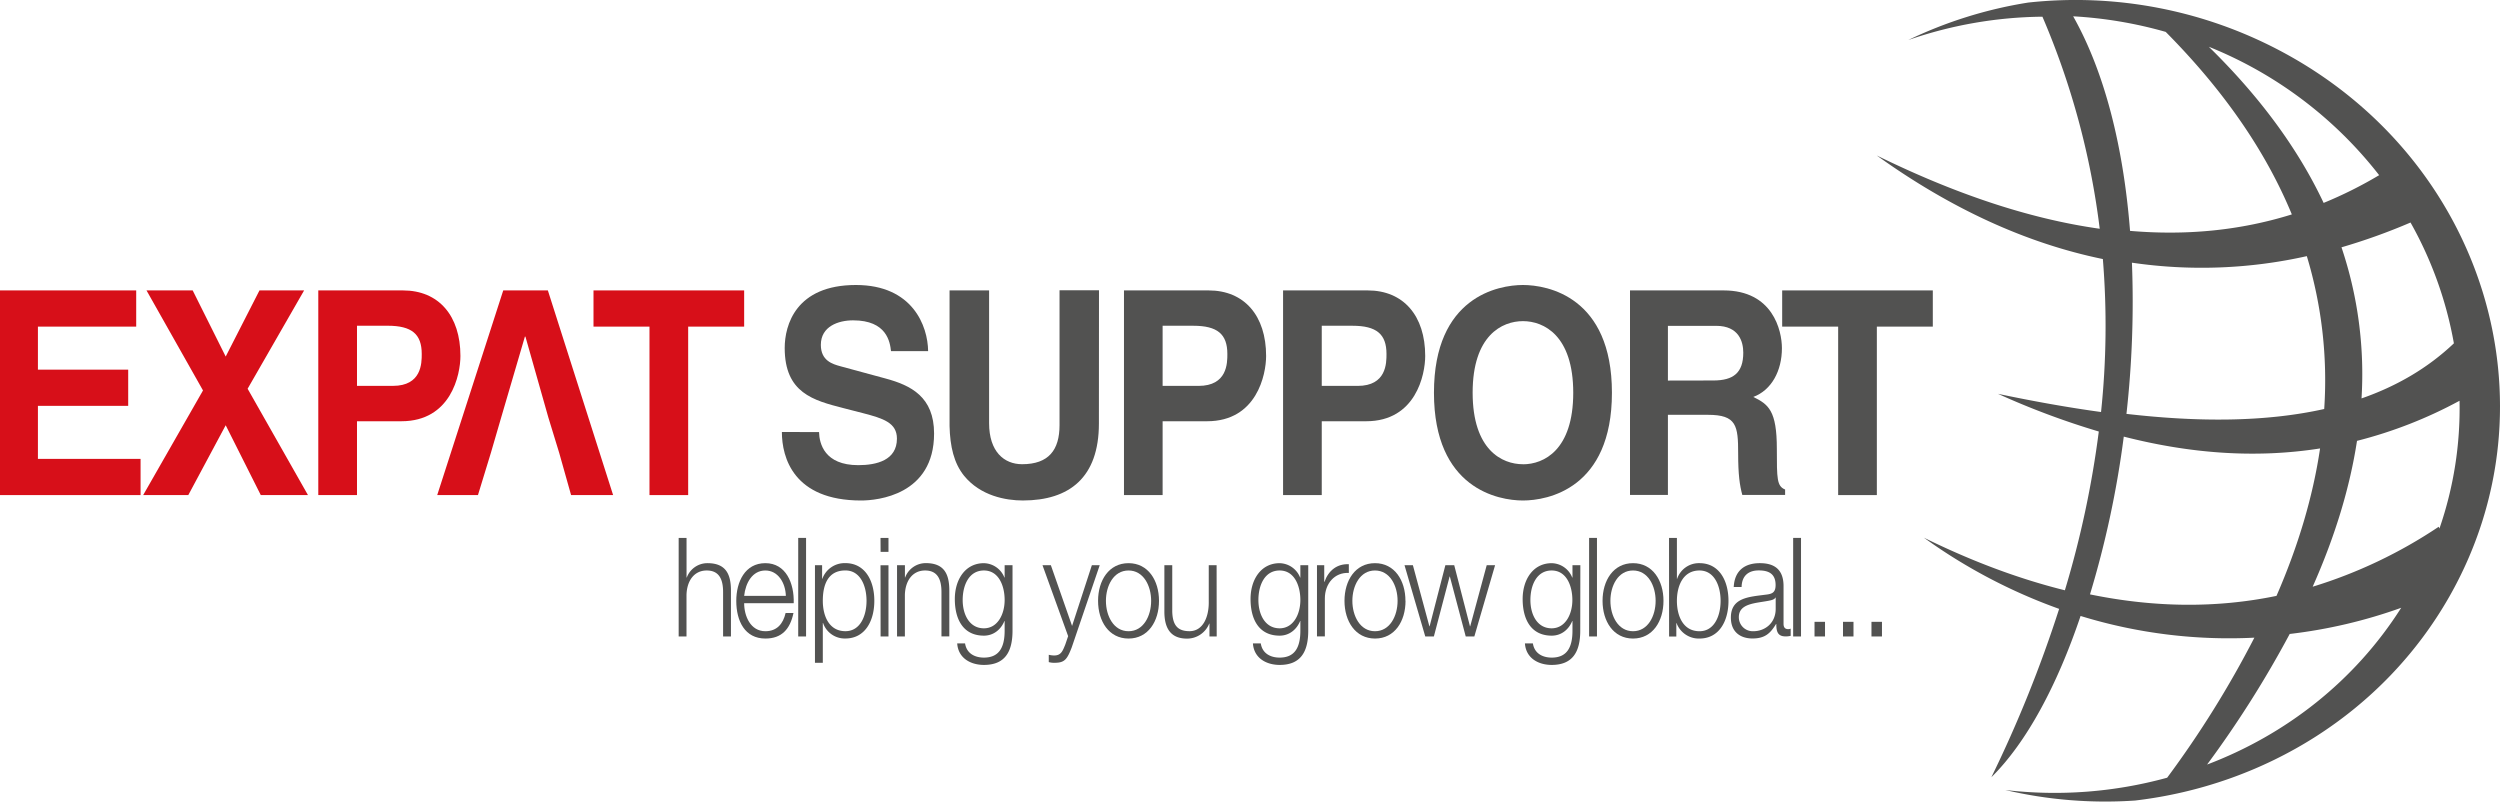 <svg id="Vrstva_1" data-name="Vrstva 1" xmlns="http://www.w3.org/2000/svg" viewBox="0 0 1167.73 374.39"><defs><style>.cls-1,.cls-3{fill:#525251;}.cls-2{fill:#d70f19;}.cls-3{fill-rule:evenodd;}</style></defs><path class="cls-1" d="M382.57,201.82c.12,5.33,2.53,15.45,18.31,15.45,8.56,0,18.07-2.27,18.07-12.39,0-7.45-6.5-9.45-15.66-11.85L394,190.64c-14-3.6-27.47-7.06-27.47-28.09,0-10.66,5.18-29.43,33.26-29.43,26.5,0,33.61,19.17,33.73,30.89H416.18c-.48-4.26-1.93-14.38-17.71-14.38-6.87,0-15.06,2.8-15.06,11.45,0,7.46,5.54,9,9.16,10l21.08,5.72c11.81,3.2,22.65,8.52,22.65,25.7,0,28.75-26.5,31.28-34.09,31.28-31.57,0-37-20.1-37-32Z"/><path class="cls-1" d="M513.29,197.83c0,25.16-13.73,35.94-35.54,35.94-7.95,0-19.76-2.12-27.47-11.58-4.7-5.86-6.51-13.58-6.75-23.16V135.65H462v62c0,13.32,7,19.18,15.43,19.18,12.41,0,17.47-6.66,17.47-18.24v-63h18.43Z"/><path class="cls-1" d="M543.05,231.25H525v-95.6h39.52c16.75,0,26.87,11.85,26.87,30.62,0,8.66-4.34,30.49-27.59,30.49H543.05Zm16.74-51c13.5,0,13.5-10.65,13.5-14.91,0-9.32-4.7-13.18-15.91-13.18H543.05v28.09Z"/><path class="cls-1" d="M617.38,231.25H599.31v-95.6h39.52c16.74,0,26.87,11.85,26.87,30.62,0,8.66-4.34,30.49-27.59,30.49H617.38Zm16.75-51c13.49,0,13.49-10.65,13.49-14.91,0-9.32-4.7-13.18-15.9-13.18H617.38v28.09Z"/><path class="cls-1" d="M711.36,133.12c11.44,0,41.56,5.46,41.56,50.33s-30.12,50.33-41.56,50.33-41.57-5.46-41.57-50.33,30.12-50.33,41.57-50.33m0,83.75c9.76,0,23.49-6.66,23.49-33.42S721.12,150,711.36,150s-23.5,6.66-23.5,33.42,13.74,33.42,23.5,33.42"/><path class="cls-1" d="M761.36,135.65h43.73c23,0,27.23,18.77,27.23,27,0,10.52-4.82,19.57-13.37,22.76,7.11,3.47,11,6.4,11,24.24,0,14,0,17.44,3.86,19v2.53h-20c-1.21-4.53-1.93-9.46-1.93-19.31,0-13.05-.72-18.11-14.1-18.11H779.07v37.42H761.36Zm38.91,42.07c9.4,0,14-3.59,14-13,0-5.06-2-12.52-12.65-12.52H779.07v25.56Z"/><polygon class="cls-1" points="876.66 231.25 858.59 231.25 858.59 152.56 832.44 152.56 832.44 135.65 902.8 135.65 902.8 152.56 876.66 152.56 876.66 231.25"/><polygon class="cls-2" points="63.62 152.56 17.71 152.56 17.71 172.66 59.88 172.66 59.88 189.57 17.71 189.57 17.71 214.34 65.66 214.34 65.66 231.25 0 231.25 0 135.65 63.62 135.65 63.62 152.56"/><polygon class="cls-2" points="143.85 231.25 121.81 231.25 105.42 198.63 87.95 231.25 66.87 231.25 94.82 182.38 68.43 135.65 90 135.65 105.42 166.54 121.2 135.65 142.05 135.65 115.66 181.58 143.85 231.25"/><path class="cls-2" d="M166.75,231.24H148.67V135.65h39.52c16.75,0,26.87,11.85,26.87,30.62,0,8.66-4.34,30.49-27.59,30.49H166.75Zm16.74-51c13.5,0,13.5-10.65,13.5-14.91,0-9.32-4.7-13.18-15.91-13.18H166.75v28.09Z"/><polygon class="cls-2" points="229.28 211.54 223.25 231.25 204.22 231.25 235.06 135.65 255.9 135.65 286.38 231.25 266.75 231.25 261.2 211.54 256.14 195.03 245.42 157.22 245.18 157.22 234.09 195.03 229.28 211.54"/><polygon class="cls-2" points="321.44 231.25 303.37 231.25 303.37 152.56 277.22 152.56 277.22 135.65 347.59 135.65 347.59 152.56 321.44 152.56 321.44 231.25"/><path class="cls-1" d="M317,251.25h3.68v18.51h.11a10.26,10.26,0,0,1,9.63-6.71c8.46,0,11,4.9,11,12.83v21.41h-3.67V276.53c0-5.68-1.69-10.06-7.64-10.06s-9.28,4.9-9.45,11.41v19.41H317Z"/><path class="cls-1" d="M347.59,281.75c0,5.93,2.91,13.09,9.91,13.09,5.37,0,8.28-3.42,9.45-8.51h3.68c-1.58,7.54-5.49,11.93-13.13,11.93-9.56,0-13.59-8.13-13.59-17.61,0-8.77,4-17.6,13.59-17.6s13.53,9.35,13.24,18.7Zm19.48-3.42c-.18-6.13-3.68-11.86-9.57-11.86-6.07,0-9.27,5.8-9.91,11.86Z"/><rect class="cls-1" x="372.84" y="251.25" width="3.67" height="46.04"/><path class="cls-1" d="M380.66,264H384v6.32h.12a11.08,11.08,0,0,1,10.73-7.29c9.16,0,13.54,8.12,13.54,17.6s-4.38,17.61-13.54,17.61A10.71,10.71,0,0,1,384.45,291h-.12V309.6h-3.67Zm14.23,2.45c-8.16,0-10.56,6.64-10.56,14.18,0,6.9,2.8,14.19,10.56,14.19,7,0,9.86-7.29,9.86-14.19s-2.86-14.18-9.86-14.18"/><path class="cls-1" d="M411.28,251.25H415v6.51h-3.68Zm0,12.77H415v33.27h-3.68Z"/><path class="cls-1" d="M419,264h3.68v5.74h.11a10.26,10.26,0,0,1,9.63-6.71c8.46,0,11,4.9,11,12.83v21.41h-3.67V276.53c0-5.68-1.69-10.06-7.64-10.06s-9.28,4.9-9.45,11.41v19.41H419Z"/><path class="cls-1" d="M472.94,294.58c0,10-3.62,16-13.36,16-6,0-12-3-12.48-10.06h3.67c.76,4.9,4.79,6.64,8.81,6.64,6.83,0,9.68-4.38,9.68-12.57v-4.51h-.11c-1.69,4.12-5.19,6.83-9.57,6.83-9.62,0-13.59-7.54-13.59-17.09,0-9.15,4.9-16.76,13.59-16.76a10.53,10.53,0,0,1,9.57,6.71h.11V264h3.68Zm-3.68-14.31c0-6.52-2.68-13.8-9.68-13.8s-9.92,6.9-9.92,13.8c0,6.7,3.1,13.21,9.92,13.21,6.36,0,9.68-6.51,9.68-13.21"/><path class="cls-1" d="M486.94,264h3.91l9.91,28.37L510,264h3.67l-13.06,38.36c-2.16,5.61-3.33,7.22-7.94,7.22a8.82,8.82,0,0,1-2.8-.32v-3.42a10.88,10.88,0,0,0,2.51.33c3.27,0,4-2.13,5.25-5.23l1.29-3.8Z"/><path class="cls-1" d="M541.36,280.65c0,9.55-5.07,17.61-14.23,17.61s-14.23-8.06-14.23-17.61,5.07-17.6,14.23-17.6,14.23,8.06,14.23,17.6m-24.79,0c0,7,3.56,14.19,10.56,14.19s10.56-7.16,10.56-14.19-3.56-14.18-10.56-14.18-10.56,7.15-10.56,14.18"/><path class="cls-1" d="M568.31,297.29h-3.38v-6h-.12a11.11,11.11,0,0,1-10.38,7c-7.64,0-10.56-4.83-10.56-12.63V264h3.68v21.66c.17,6,2.21,9.16,8.05,9.16,6.3,0,9-6.58,9-13.35V264h3.67Z"/><path class="cls-1" d="M611.07,294.58c0,10-3.62,16-13.36,16-6,0-12-3-12.48-10.06h3.67c.76,4.9,4.79,6.64,8.81,6.64,6.83,0,9.68-4.38,9.68-12.57v-4.51h-.11c-1.69,4.12-5.19,6.83-9.57,6.83-9.62,0-13.59-7.54-13.59-17.09,0-9.15,4.9-16.76,13.59-16.76a10.53,10.53,0,0,1,9.57,6.71h.11V264h3.68Zm-3.68-14.31c0-6.52-2.68-13.8-9.68-13.8s-9.92,6.9-9.92,13.8c0,6.7,3.1,13.21,9.92,13.21,6.36,0,9.68-6.51,9.68-13.21"/><path class="cls-1" d="M615.15,264h3.39v7.8h.11c1.87-5.42,6-8.51,11.38-8.26v4.07c-6.65-.33-11.2,5-11.2,11.93v17.73h-3.68Z"/><path class="cls-1" d="M656.51,280.65c0,9.55-5.07,17.61-14.23,17.61S628,290.2,628,280.65s5.08-17.6,14.24-17.6,14.23,8.06,14.23,17.6m-24.79,0c0,7,3.56,14.19,10.56,14.19s10.56-7.16,10.56-14.19-3.56-14.18-10.56-14.18-10.56,7.15-10.56,14.18"/><polygon class="cls-1" points="656.04 264.01 659.95 264.01 667.65 292.52 667.77 292.52 675.12 264.01 679.26 264.01 686.61 292.52 686.73 292.52 694.43 264.01 698.34 264.01 688.65 297.29 684.63 297.29 677.22 269.3 677.1 269.3 669.75 297.29 665.73 297.29 656.04 264.01"/><path class="cls-1" d="M738.12,294.58c0,10-3.62,16-13.36,16-6,0-12-3-12.48-10.06H716c.76,4.9,4.78,6.64,8.81,6.64,6.82,0,9.68-4.38,9.68-12.57v-4.51h-.12c-1.69,4.12-5.19,6.83-9.56,6.83-9.63,0-13.59-7.54-13.59-17.09,0-9.15,4.9-16.76,13.59-16.76a10.51,10.51,0,0,1,9.56,6.71h.12V264h3.68Zm-3.68-14.31c0-6.52-2.68-13.8-9.68-13.8s-9.92,6.9-9.92,13.8c0,6.7,3.09,13.21,9.92,13.21,6.36,0,9.68-6.51,9.68-13.21"/><rect class="cls-1" x="742.26" y="251.25" width="3.67" height="46.04"/><path class="cls-1" d="M777,280.65c0,9.55-5.07,17.61-14.23,17.61s-14.23-8.06-14.23-17.61,5.07-17.6,14.23-17.6S777,271.11,777,280.65m-24.79,0c0,7,3.56,14.19,10.56,14.19s10.56-7.16,10.56-14.19-3.56-14.18-10.56-14.18-10.56,7.15-10.56,14.18"/><path class="cls-1" d="M779.59,251.25h3.68v19.09h.11a10.72,10.72,0,0,1,10.44-7.29c9.16,0,13.54,8.12,13.54,17.6s-4.38,17.61-13.54,17.61A11.08,11.08,0,0,1,783.09,291H783v6.32h-3.38Zm14.23,15.22c-7.75,0-10.55,7.28-10.55,14.18s2.8,14.19,10.55,14.19c7,0,9.86-7.29,9.86-14.19s-2.86-14.18-9.86-14.18"/><path class="cls-1" d="M809.81,274.2c.41-7.8,5.25-11.15,12.19-11.15,5.31,0,11.08,1.74,11.08,10.7v17.67c0,1.61.7,2.45,2.16,2.45a2.49,2.49,0,0,0,1.17-.26V297a9.65,9.65,0,0,1-2.4.26c-3.73,0-4.31-2.39-4.31-5.8h-.12c-2.62,4.31-5.13,6.77-11,6.77-5.61,0-10.1-3-10.1-9.74,0-9.29,8.23-9.67,16.16-10.71,3-.32,4.73-.9,4.73-4.51,0-5.48-3.5-6.83-7.88-6.83-4.61,0-7.87,2.32-8,7.73Zm19.6,4.9h-.12c-.47,1-2.1,1.29-3.09,1.49-6.24,1.22-14,1.22-14,7.67a6.5,6.5,0,0,0,6.71,6.58c5.65,0,10.5-3.94,10.5-10.45Z"/><rect class="cls-1" x="837.57" y="251.25" width="3.67" height="46.04"/><rect class="cls-1" x="847.55" y="290.45" width="4.9" height="6.84"/><rect class="cls-1" x="860.85" y="290.45" width="4.9" height="6.84"/><rect class="cls-1" x="874.15" y="290.45" width="4.9" height="6.84"/><path class="cls-3" d="M1111.3,81.84a191.32,191.32,0,0,0-79.58-60c23.24,22.74,41.4,47,53.63,72.94a195,195,0,0,0,26-13Zm-116.37,26c-3-38.16-11.47-73.43-26.57-100.22a197.24,197.24,0,0,1,43.23,7.28q40.59,40.91,58.91,85.25C1046.05,107.78,1020.82,110.06,994.93,107.84Zm131-3.9a281,281,0,0,1-32.24,11.58,185.21,185.21,0,0,1,9.36,70.58c16.19-5.64,30.78-14,43.14-25.73A178.63,178.63,0,0,0,1125.94,103.94ZM993.25,193.32a471.58,471.58,0,0,0,2.56-70.62,224.73,224.73,0,0,0,81.69-3.06,200.06,200.06,0,0,1,8.12,71.4C1057.56,197.32,1025.84,197.08,993.25,193.32Zm37.66,163.8c36.66-13.9,68.88-38.86,90.68-73.23a234.42,234.42,0,0,1-52.09,12.23A492.51,492.51,0,0,1,1030.91,357.12Zm108.54-110.26a171.73,171.73,0,0,0,9.38-59.67,207.36,207.36,0,0,1-47.89,18.73c-3.33,21.66-10.13,44.34-20.71,68.13a223,223,0,0,0,58.86-28ZM976.22,277.63A456,456,0,0,0,992,203.94c31,7.92,61.55,10.26,91.69,5.52q-5,33.63-20.36,68.87C1035.14,284.16,1006.14,283.78,976.22,277.63Zm167.7,1.3c51.71-90.54,16.41-204.8-78.86-255.2A204.25,204.25,0,0,0,947.34,1.2a202.09,202.09,0,0,0-56,17.5A196.87,196.87,0,0,1,954,7.8a363.1,363.1,0,0,1,26.76,99.05C947,102.1,912.2,90.08,876.6,72.61c34.54,24.8,69.74,41,105.63,48.39a384,384,0,0,1-.85,71.45c-16-2.19-32.18-5.14-48.15-8.5a369.07,369.07,0,0,0,47.1,17.61,459.38,459.38,0,0,1-15.84,74.16q-32.21-8-65.86-24.58a254.52,254.52,0,0,0,63.18,33.26,591.08,591.08,0,0,1-31.66,78.65c16.57-16.39,30.81-43.16,41.67-75.34A235.52,235.52,0,0,0,1053,297.85a470.66,470.66,0,0,1-40.74,65.41A197.91,197.91,0,0,1,936.63,369a204.87,204.87,0,0,0,60.7,4.92C1058,366.76,1113.16,332.79,1143.92,278.93Z"/></svg>